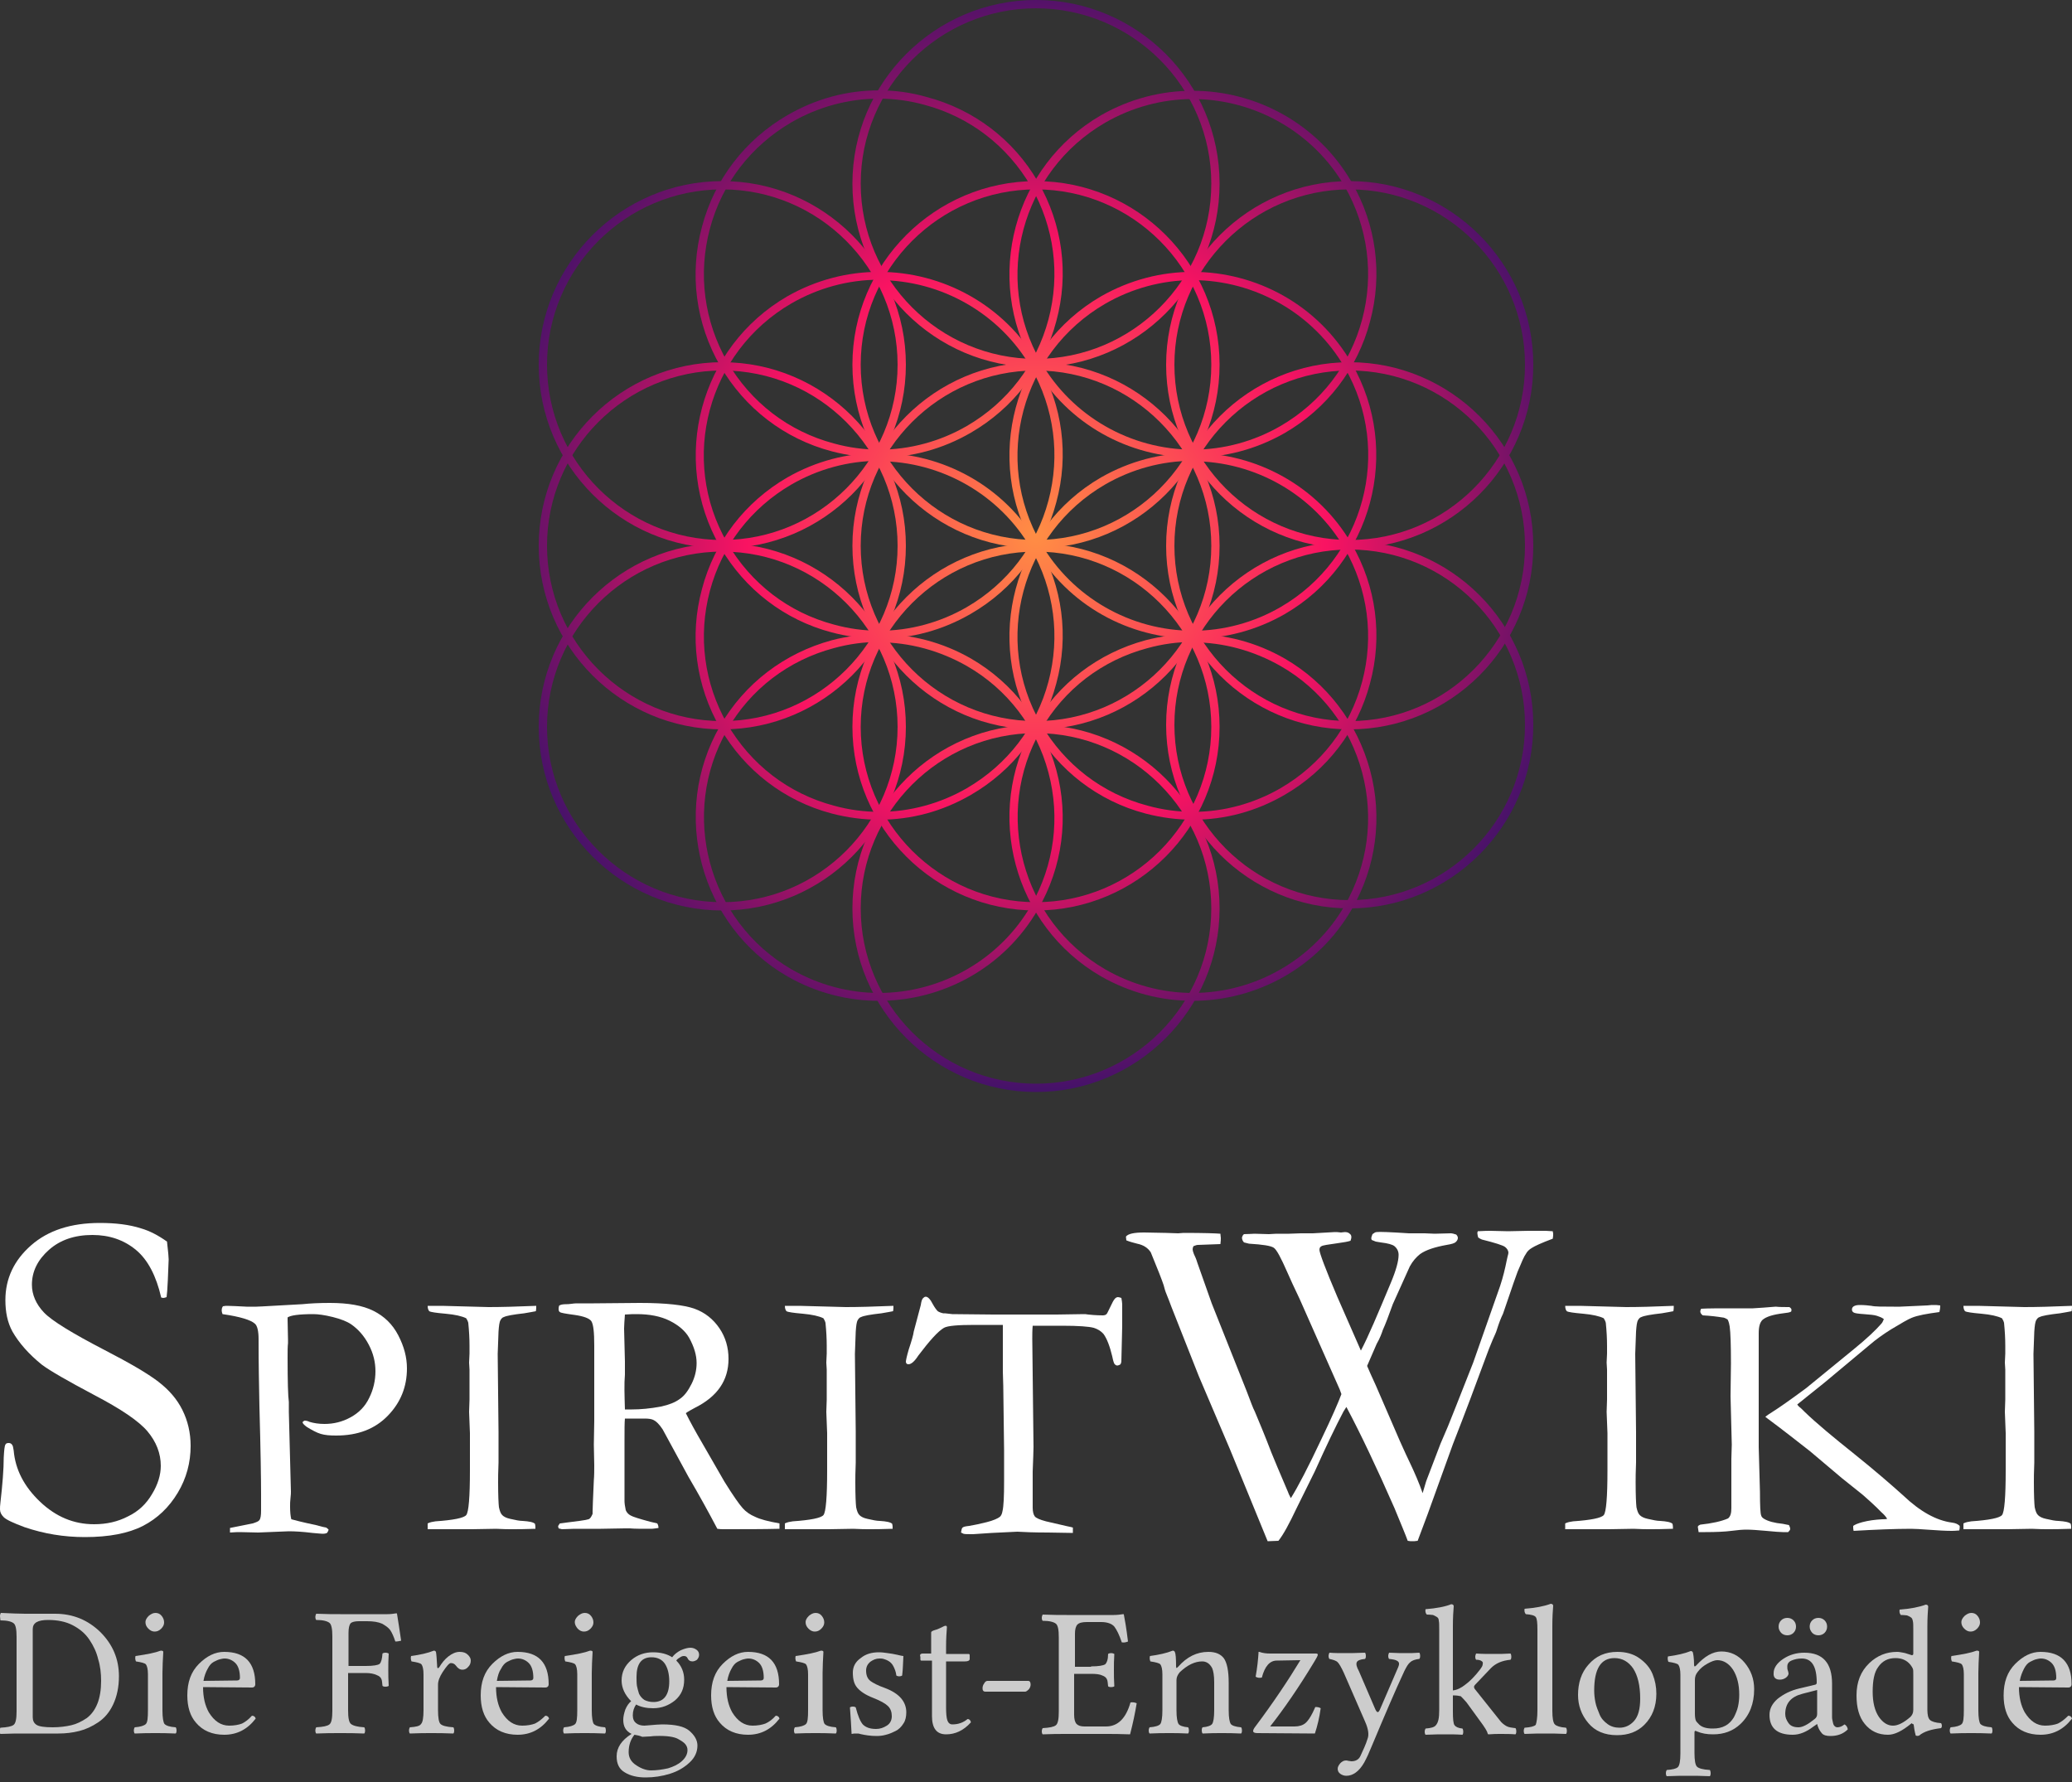 <?xml version="1.0" encoding="utf-8"?>
<svg version="1.1" id="logo" xmlns="http://www.w3.org/2000/svg" xmlns:xlink="http://www.w3.org/1999/xlink" x="0px" y="0px"
	 viewBox="0 0 500 430" xml:space="preserve">
	<rect x="0" y="0" width="500" height="430" fill="#333333" stroke="none"/>
	<defs>
		<radialGradient id="gradient" cx="50%" cy="30%" r="30%" gradientUnits="userSpaceOnUse">
			<stop offset="0%" stop-color="#ff8e44" stop-opacity="1"/>
			<stop offset="50%" stop-color="#f91362" stop-opacity="1"/>
			<stop offset="100%" stop-color="#35126a" stop-opacity="1"/>
		</radialGradient>
	</defs>
	<g id="icon" fill="url(#gradient)">
		<path d="M174.3,89.4c23.3,0,42.3,19,42.3,42.3c0,23.3-19,42.3-42.3,42.3c-23.3,0-42.3-19-42.3-42.3
			C132,108.4,151,89.4,174.3,89.4 M174.3,87.4c-24.4,0-44.3,19.9-44.3,44.3c0,24.4,19.9,44.3,44.3,44.3c24.4,0,44.3-19.9,44.3-44.3
			C218.6,107.3,198.7,87.4,174.3,87.4L174.3,87.4z"/>
		<path d="M174.3,133.1c23.3,0,42.3,19,42.3,42.3c0,23.3-19,42.3-42.3,42.3c-23.3,0-42.3-19-42.3-42.3
			C132,152.1,151,133.1,174.3,133.1 M174.3,131.1c-24.4,0-44.3,19.9-44.3,44.3s19.9,44.3,44.3,44.3c24.4,0,44.3-19.9,44.3-44.3
			S198.7,131.1,174.3,131.1L174.3,131.1z"/>
		<path d="M212.2,153v2c7.3,0,14.6,2,21.1,5.7c9.8,5.6,16.8,14.8,19.7,25.7c2.9,10.9,1.4,22.3-4.2,32.1
			c-7.5,13-21.6,21.1-36.7,21.1c-7.4,0-14.7-2-21.1-5.7c-20.2-11.7-27.1-37.6-15.5-57.8c5.6-9.8,14.8-16.8,25.7-19.7
			c3.6-1,7.3-1.5,11-1.5L212.2,153 M212.2,153c-3.8,0-7.7,0.5-11.5,1.5c-11.4,3.1-21,10.4-26.9,20.6c-12.2,21.1-4.9,48.3,16.2,60.5
			c7,4,14.6,5.9,22.1,5.9c15.3,0,30.2-7.9,38.4-22.1c5.9-10.2,7.5-22.2,4.4-33.6c-3.1-11.4-10.4-21-20.6-26.9
			C227.5,155,219.9,153,212.2,153L212.2,153z"/>
		<path d="M212.1,109.3v2c15.1,0,29.2,8.1,36.7,21.1c5.6,9.8,7.1,21.2,4.2,32.1c-2.9,10.9-9.9,20-19.7,25.7
			c-6.4,3.7-13.7,5.7-21.1,5.7c-3.7,0-7.4-0.5-11-1.5c-10.9-2.9-20-9.9-25.7-19.7c-5.6-9.8-7.1-21.2-4.2-32.1
			c2.9-10.9,9.9-20,19.7-25.7c6.4-3.7,13.7-5.7,21.1-5.7L212.1,109.3 M212.1,109.3c-7.5,0-15.1,1.9-22.1,5.9
			c-10.2,5.9-17.6,15.5-20.6,26.9c-3.1,11.4-1.5,23.4,4.4,33.6c5.9,10.2,15.5,17.6,26.9,20.6c3.8,1,7.7,1.5,11.5,1.5
			c7.7,0,15.2-2,22.1-6c10.2-5.9,17.6-15.5,20.6-26.9c3.1-11.4,1.5-23.4-4.4-33.6C242.3,117.2,227.4,109.3,212.1,109.3L212.1,109.3z
			"/>
		<path d="M250,89.4c23.3,0,42.3,19,42.3,42.3c0,23.3-19,42.3-42.3,42.3c-23.3,0-42.3-19-42.3-42.3
			C207.7,108.4,226.7,89.4,250,89.4 M250,87.4c-24.4,0-44.3,19.9-44.3,44.3c0,24.4,19.9,44.3,44.3,44.3c24.4,0,44.3-19.9,44.3-44.3
			C294.3,107.3,274.4,87.4,250,87.4L250,87.4z"/>
		<path d="M250,133.1c23.3,0,42.3,19,42.3,42.3c0,23.3-19,42.3-42.3,42.3c-23.3,0-42.3-19-42.3-42.3
			C207.7,152.1,226.7,133.1,250,133.1 M250,131.1c-24.4,0-44.3,19.9-44.3,44.3s19.9,44.3,44.3,44.3c24.4,0,44.3-19.9,44.3-44.3
			S274.4,131.1,250,131.1L250,131.1z"/>
		<path d="M250,176.9c23.3,0,42.3,19,42.3,42.3s-19,42.3-42.3,42.3c-23.3,0-42.3-19-42.3-42.3S226.7,176.9,250,176.9
				M250,174.9c-24.4,0-44.3,19.9-44.3,44.3s19.9,44.3,44.3,44.3c24.4,0,44.3-19.9,44.3-44.3S274.4,174.9,250,174.9L250,174.9z"/>
		<path d="M287.9,153v2c7.3,0,14.6,2,21.1,5.7c9.8,5.6,16.8,14.8,19.7,25.7c2.9,10.9,1.4,22.3-4.2,32.1
			c-7.5,13-21.6,21.1-36.7,21.1c-7.4,0-14.7-2-21.1-5.7c-20.2-11.7-27.1-37.6-15.5-57.8c5.6-9.8,14.8-16.8,25.7-19.7
			c3.6-1,7.3-1.5,11-1.5L287.9,153 M287.9,153c-3.8,0-7.7,0.5-11.5,1.5c-11.4,3.1-21,10.4-26.9,20.6c-12.2,21.1-4.9,48.3,16.2,60.5
			c7,4,14.6,5.9,22.1,5.9c15.3,0,30.2-7.9,38.4-22.1c5.9-10.2,7.5-22.2,4.4-33.6c-3.1-11.4-10.4-21-20.6-26.9
			C303.2,155,295.6,153,287.9,153L287.9,153z"/>
		<path d="M287.8,109.3v2c15.1,0,29.2,8.1,36.7,21.1c5.6,9.8,7.1,21.2,4.2,32.1c-2.9,10.9-9.9,20-19.7,25.7
			c-6.4,3.7-13.7,5.7-21.1,5.7c-3.7,0-7.4-0.5-11-1.5c-10.9-2.9-20-9.9-25.7-19.7c-11.7-20.2-4.7-46.1,15.5-57.8
			c6.4-3.7,13.7-5.7,21.1-5.7L287.8,109.3 M287.8,109.3c-7.5,0-15.1,1.9-22.1,5.9c-21.1,12.2-28.4,39.3-16.2,60.5
			c5.9,10.2,15.5,17.6,26.9,20.6c3.8,1,7.7,1.5,11.5,1.5c7.7,0,15.2-2,22.1-6c10.2-5.9,17.6-15.5,20.6-26.9
			c3.1-11.4,1.5-23.4-4.4-33.6C318,117.2,303.1,109.3,287.8,109.3L287.8,109.3z"/>
		<path d="M325.7,89.4c23.3,0,42.3,19,42.3,42.3c0,23.3-19,42.3-42.3,42.3c-23.3,0-42.3-19-42.3-42.3
			C283.4,108.4,302.4,89.4,325.7,89.4 M325.7,87.4c-24.4,0-44.3,19.9-44.3,44.3c0,24.4,19.9,44.3,44.3,44.3s44.3-19.9,44.3-44.3
			C370,107.3,350.1,87.4,325.7,87.4L325.7,87.4z"/>
		<path d="M174.3,45.7c23.3,0,42.3,19,42.3,42.3c0,23.3-19,42.3-42.3,42.3c-23.3,0-42.3-19-42.3-42.3
			C132,64.7,151,45.7,174.3,45.7 M174.3,43.7C149.9,43.7,130,63.6,130,88c0,24.4,19.9,44.3,44.3,44.3c24.4,0,44.3-19.9,44.3-44.3
			C218.6,63.6,198.7,43.7,174.3,43.7L174.3,43.7z"/>
		<path d="M212.1,65.6v2c15.1,0,29.2,8.1,36.7,21.1c5.6,9.8,7.1,21.2,4.2,32.1c-2.9,10.9-9.9,20-19.7,25.7
			c-6.4,3.7-13.7,5.7-21.1,5.7c-3.7,0-7.4-0.5-11-1.5c-10.9-2.9-20-9.9-25.7-19.7c-11.7-20.2-4.7-46.1,15.5-57.8
			c6.4-3.7,13.7-5.7,21.1-5.7L212.1,65.6 M212.1,65.6c-7.5,0-15.1,1.9-22.1,5.9c-21.1,12.2-28.4,39.3-16.2,60.5
			c5.9,10.2,15.5,17.6,26.9,20.6c3.8,1,7.7,1.5,11.5,1.5c7.7,0,15.2-2,22.1-6c10.2-5.9,17.6-15.5,20.6-26.9
			c3.1-11.4,1.5-23.4-4.4-33.6C242.3,73.5,227.4,65.6,212.1,65.6L212.1,65.6z"/>
		<path d="M250,45.7c23.3,0,42.3,19,42.3,42.3c0,23.3-19,42.3-42.3,42.3c-23.3,0-42.3-19-42.3-42.3
			C207.7,64.7,226.7,45.7,250,45.7 M250,43.7c-24.4,0-44.3,19.9-44.3,44.3c0,24.4,19.9,44.3,44.3,44.3c24.4,0,44.3-19.9,44.3-44.3
			C294.3,63.6,274.4,43.7,250,43.7L250,43.7z"/>
		<path d="M287.8,65.6v2c15.1,0,29.2,8.1,36.7,21.1c11.7,20.2,4.7,46.1-15.5,57.8c-6.4,3.7-13.7,5.7-21.1,5.7
			c-15.1,0-29.2-8.1-36.7-21.1c-11.7-20.2-4.7-46.1,15.5-57.8c6.4-3.7,13.7-5.7,21.1-5.7L287.8,65.6 M287.8,65.6
			c-7.5,0-15.1,1.9-22.1,5.9c-21.1,12.2-28.4,39.3-16.2,60.5c8.2,14.2,23.1,22.1,38.4,22.1c7.5,0,15.1-1.9,22.1-5.9
			c21.1-12.2,28.4-39.3,16.2-60.5C318,73.5,303.1,65.6,287.8,65.6L287.8,65.6z"/>
		<path d="M325.7,45.7c23.3,0,42.3,19,42.3,42.3c0,23.3-19,42.3-42.3,42.3c-23.3,0-42.3-19-42.3-42.3
			C283.4,64.7,302.4,45.7,325.7,45.7 M325.7,43.7c-24.4,0-44.3,19.9-44.3,44.3c0,24.4,19.9,44.3,44.3,44.3S370,112.4,370,88
			C370,63.6,350.1,43.7,325.7,43.7L325.7,43.7z"/>
		<path d="M212.1,23.8L212.1,23.8c3.7,0,7.4,0.5,11,1.5c10.9,2.9,20,9.9,25.7,19.7c5.6,9.8,7.1,21.2,4.2,32.1
			c-2.9,10.9-9.9,20-19.7,25.7c-6.4,3.7-13.7,5.7-21.1,5.7c-3.7,0-7.4-0.5-11-1.5c-10.9-2.9-20-9.9-25.7-19.7
			c-5.6-9.8-7.1-21.2-4.2-32.1c2.9-10.9,9.9-20,19.7-25.7C197.4,25.8,204.7,23.8,212.1,23.8 M212.1,21.8c-7.7,0-15.2,2-22.1,6
			c-10.2,5.9-17.6,15.5-20.6,26.9c-3.1,11.4-1.5,23.4,4.4,33.6c5.9,10.2,15.5,17.6,26.9,20.6c3.8,1,7.7,1.5,11.5,1.5
			c7.7,0,15.2-2,22.1-6c10.2-5.9,17.6-15.5,20.6-26.9c3.1-11.4,1.5-23.4-4.4-33.6S235,26.4,223.6,23.4
			C219.8,22.3,215.9,21.8,212.1,21.8L212.1,21.8z"/>
		<path d="M250,2c23.3,0,42.3,19,42.3,42.3c0,23.3-19,42.3-42.3,42.3c-23.3,0-42.3-19-42.3-42.3C207.7,21,226.7,2,250,2
				M250,0c-24.4,0-44.3,19.9-44.3,44.3c0,24.4,19.9,44.3,44.3,44.3c24.4,0,44.3-19.9,44.3-44.3C294.3,19.9,274.4,0,250,0L250,0z"/>
		<path d="M287.8,21.9v2c15.1,0,29.2,8.1,36.7,21.1c5.6,9.8,7.1,21.2,4.2,32.1c-2.9,10.9-9.9,20-19.7,25.7
			c-6.4,3.7-13.7,5.7-21.1,5.7c-15.1,0-29.2-8.1-36.7-21.1c-11.7-20.2-4.7-46.1,15.5-57.8c6.4-3.7,13.7-5.7,21.1-5.7L287.8,21.9
				M287.8,21.9c-7.5,0-15.1,1.9-22.1,5.9c-21.1,12.2-28.4,39.3-16.2,60.5c8.2,14.2,23.1,22.1,38.4,22.1c7.5,0,15.1-1.9,22.1-5.9
			c10.2-5.9,17.6-15.5,20.6-26.9c3.1-11.4,1.5-23.4-4.4-33.6C318,29.8,303.1,21.9,287.8,21.9L287.8,21.9z"/>
		<path d="M325.7,132.6c23.3,0,42.3,19,42.3,42.3c0,23.3-19,42.3-42.3,42.3c-23.3,0-42.3-19-42.3-42.3
			C283.4,151.5,302.4,132.6,325.7,132.6 M325.7,130.6c-24.4,0-44.3,19.9-44.3,44.3s19.9,44.3,44.3,44.3s44.3-19.9,44.3-44.3
			S350.1,130.6,325.7,130.6L325.7,130.6z"/>
	</g>
	<g id="text" fill="#fff">
		<path d="M473.8,367.6c0.6-0.3,1.2-0.4,1.9-0.5c4.3-0.3,6.8-0.8,7.4-1.5c0.6-0.7,0.9-4.4,0.9-10.8l0-4.4v-4.6l-0.2-5.1
			l0.1-3l0-3.3v-3.9l-0.1-1.7l0.1-2.2c0-0.5,0-1.1,0-1.8c0-1.8-0.1-3.6-0.3-5.6c-0.1-0.4-0.3-0.8-0.5-1.1c-1-0.5-2.7-0.9-5-1.1
			c-2.3-0.2-3.6-0.4-3.9-0.6c-0.2-0.2-0.4-0.6-0.4-1.3h3.5l11.2,0.3c2.9,0,6.7-0.1,11.5-0.3c0,0.4,0,0.9-0.1,1.3
			c-0.6,0.1-1.5,0.3-2.8,0.5c-2.7,0.3-4.3,0.6-4.9,0.9c-0.4,0.1-0.6,0.4-0.8,0.7c-0.3,0.5-0.4,1.4-0.5,2.8l-0.2,5.4l0.2,18.8v7.4
			c-0.1,2.3-0.1,3.9-0.1,4.8c0,3.1,0.1,5.2,0.2,6c0.2,0.9,0.4,1.5,0.8,1.9c0.4,0.4,1,0.7,1.9,0.9c1.3,0.3,2.3,0.5,3,0.5
			c1.6,0.1,2.6,0.3,3,0.7c0.1,0.4,0.1,0.7,0.1,0.9v0.3c-2.6,0.1-4.4,0.1-5.7,0.1c-0.7,0-2,0-3.8-0.1l-5.8,0.1l-9.9,0h-0.8
			L473.8,367.6z"/>
		<path d="M409.7,368.4c0.1-0.3,0.4-0.4,0.6-0.5c2.8-0.3,5.1-0.8,6.7-1.5c0.6-0.5,0.8-1.3,0.8-2.5l0-4.1v-7.8l0.1-3.4
			l-0.3-11.7l0.1-7.9c0-4.4-0.1-7.4-0.3-8.9c-0.1-0.6-0.2-1.1-0.5-1.7c-0.5-0.3-0.9-0.5-1.3-0.5c-1.2-0.2-2.8-0.4-4.7-0.5
			c-0.4-0.3-0.6-0.6-0.6-1c0-0.1,0.1-0.4,0.2-0.6c1.5-0.1,4.3-0.1,8.2-0.1c1.8,0,3.3,0,4.3,0c1.5-0.1,3.3-0.2,5.5-0.4
			c0.9,0.1,2,0.1,3.3,0.1c0.3,0.2,0.5,0.4,0.5,0.6c0,0.2,0,0.4-0.1,0.5c-0.3,0.2-1,0.3-1.9,0.4c-2.4,0.3-4.1,0.8-5,1.6
			c-0.6,0.6-0.9,1.6-0.9,3.2l0,0.8v15.8v10.9l0.3,10.8c0,3.4,0.1,5.3,0.3,5.7c0.1,0.4,0.4,0.6,0.7,0.8c1,0.6,2.5,1,4.5,1.2
			c0.5,0.1,1,0.2,1.5,0.3c0.2,0.4,0.3,0.7,0.3,0.9c0,0.3-0.2,0.5-0.5,0.8l-1.3,0c-0.6,0-1.9-0.1-4-0.3c-2.1-0.2-3.7-0.3-4.8-0.3
			c-0.9,0-2.1,0.1-3.6,0.3c-1.5,0.2-3.7,0.3-6.3,0.3c-0.4,0-0.9,0-1.6,0L409.7,368.4z M426,341.9c0.3-0.3,0.9-0.7,1.7-1.2
			c1.6-1,4.3-2.9,8.1-5.7l11.5-9.4c3.2-2.6,5.4-4.7,6.7-6.2c0.3-0.3,0.4-0.7,0.6-1.1c-0.5-0.4-1.1-0.6-1.7-0.8
			c-0.6-0.2-1.7-0.3-3.1-0.4c-1.4-0.1-2.2-0.2-2.5-0.4c-0.3-0.2-0.4-0.4-0.4-0.7c0-0.3,0.1-0.5,0.3-0.7c0.4-0.3,0.9-0.4,1.6-0.4
			c1.1,0,2,0.1,2.8,0.2c0.8,0.2,2.6,0.2,5.4,0.2c0.7,0,1.2,0,1.5,0l6.6-0.3c0.7-0.1,1.2-0.1,1.6-0.1c0.3,0,0.8,0,1.5,0.1
			c0,0.7-0.1,1.2-0.2,1.6c-3,0.4-5.3,0.8-6.7,1.4c-0.8,0.3-2.5,1.3-5,2.8c-1.9,1.2-3.6,2.4-5.1,3.7l-10.9,9.1l-6.6,5.3
			c0.1,0.2,0.3,0.4,0.5,0.6c0.2,0.1,0.6,0.5,1.3,1.2c2.9,2.8,6.9,6.1,11.9,10.1c5,4,8.9,7.4,11.8,10c4.2,4,8.1,6.1,11.8,6.6
			c0.9,0.1,1.5,0.4,1.9,0.8l0,0.5l-0.1,0.6c-1,0.1-1.6,0.1-1.9,0.1c-1.3,0-3.2-0.1-5.9-0.3c-1.5-0.1-2.8-0.2-3.8-0.2
			c-4,0-8.7,0.2-13.9,0.5c-0.1-0.4-0.1-0.7-0.1-0.9l0-0.3c0.4-0.3,1.1-0.6,2.2-0.9c1.5-0.4,3.1-0.6,4.8-0.7c0.4,0,0.8,0,1.2-0.1
			c-0.3-0.5-0.7-1-1.4-1.6c-0.1-0.1-0.5-0.5-1.1-1.1c-0.6-0.6-1.8-1.7-3.4-3.1l-5-4l-7.7-6.5C434.1,348.1,430.6,345.3,426,341.9z"/>
		<path d="M377.7,367.6c0.6-0.3,1.2-0.4,1.9-0.5c4.3-0.3,6.8-0.8,7.4-1.5c0.6-0.7,0.9-4.4,0.9-10.8l0-4.4v-4.6l-0.2-5.1
			l0.1-3l0-3.3v-3.9l-0.1-1.7l0.1-2.2c0-0.5,0-1.1,0-1.8c0-1.8-0.1-3.6-0.3-5.6c-0.1-0.4-0.3-0.8-0.5-1.1c-1-0.5-2.7-0.9-5-1.1
			c-2.3-0.2-3.6-0.4-3.9-0.6c-0.2-0.2-0.4-0.6-0.4-1.3h3.5l11.2,0.3c2.9,0,6.7-0.1,11.5-0.3c0,0.4,0,0.9-0.1,1.3
			c-0.6,0.1-1.5,0.3-2.8,0.5c-2.7,0.3-4.3,0.6-4.9,0.9c-0.4,0.1-0.6,0.4-0.8,0.7c-0.3,0.5-0.4,1.4-0.5,2.8l-0.2,5.4l0.2,18.8v7.4
			c-0.1,2.3-0.1,3.9-0.1,4.8c0,3.1,0.1,5.2,0.2,6c0.2,0.9,0.4,1.5,0.8,1.9c0.4,0.4,1,0.7,1.9,0.9c1.3,0.3,2.3,0.5,3,0.5
			c1.6,0.1,2.6,0.3,3,0.7c0.1,0.4,0.1,0.7,0.1,0.9v0.3c-2.6,0.1-4.4,0.1-5.7,0.1c-0.7,0-2,0-3.8-0.1l-5.8,0.1l-9.9,0h-0.8
			L377.7,367.6z"/>
		<path d="M271.8,299.3l-0.1-0.9c0.5-0.7,2-1,4.4-1l5.2,0.1l3,0.1l1.3-0.1c4.9,0,7.8,0.1,8.9,0.2c0,0.4,0.1,0.8,0.1,1
			c0,0.3,0,0.8-0.1,1.5l-5.4,0.2c-0.3,0-0.6,0.1-1.1,0.3c-0.2,0.4-0.2,0.7-0.2,0.8c0,0.2,0.1,0.6,0.3,1.1c0.3,0.6,0.6,1.3,0.8,2
			l3.5,9.9l8.4,21.1c1,2.6,1.6,4.3,2,5c1,2.4,2.4,5.7,4,9.9c0.6,1.5,1.9,4.6,4,9.5c0.1,0.3,0.3,0.8,0.7,1.5c1.7-2.7,4.2-7.5,7.4-14.3
			c2.5-5.2,4.1-8.9,4.8-10.8l-0.4-1.1l-9.7-21.9c-1.3-2.7-2.3-4.9-3-6.5c-1.5-3.4-2.5-5.3-3.2-5.8c-0.7-0.5-2.7-0.8-6-1l-1.2-0.3
			c-0.3-0.3-0.5-0.7-0.5-1.2c0.1-0.3,0.2-0.6,0.5-0.8c1.2,0,2-0.1,2.5-0.1l3.5,0.1l1.8-0.1h3.1l2.8-0.1h2.9l5.3-0.3
			c0.3,0,0.8,0,1.5,0.1l0.9-0.1c0.5,0,0.9,0.1,1.2,0.4c0.3,0.2,0.4,0.5,0.4,0.8c0,0.3-0.1,0.6-0.2,0.9c-0.6,0.2-1.7,0.4-3.2,0.6
			c-2.2,0.3-3.5,0.5-3.8,0.7c-0.4,0.2-0.5,0.5-0.5,0.9c0,0.7,1.4,4.5,4.3,11.3l5.7,13c1.8-3.4,4.1-8.9,7.2-16.3
			c1.3-3.1,1.9-5.3,1.9-6.8c0-0.8-0.3-1.5-1-2.1c-0.5-0.4-1.6-0.7-3.3-0.9l-1.2-0.2l-1-0.4l-0.1-0.4c0-0.2,0.1-0.5,0.3-1
			c0.4-0.3,0.7-0.5,1-0.5c0.6-0.1,3.2,0,7.8,0.3h3.8l2.4,0.1l3.9-0.1c0.3,0,0.7,0.1,1.3,0.3c0.3,0.3,0.4,0.6,0.4,0.8
			c0,0.4-0.2,0.7-0.5,1c-0.3,0.3-1,0.5-2.2,0.7c-2.8,0.5-5,1.2-6.4,2.2c-0.9,0.7-1.8,1.7-2.5,3l-4.1,9.1c-1,2.8-1.8,4.9-2.4,6.2
			c-0.3,0.9-0.7,2-1.5,3.4l-2.3,5.3c0.4,1,1.1,2.5,2.1,4.7l5.8,13.4c0.3,0.6,1,2.3,2.3,5c1.3,2.7,2.4,5.3,3.2,7.6l0.8-2.7l0.1-0.3
			l3.4-8.9c1.2-2.7,2.4-5.6,3.6-8.7l4.3-10.9l6.5-18.5c0.7-2.1,1.2-4.2,1.6-6.2l0.2-0.9c0.1-0.4,0.2-0.7,0.2-0.9c0-0.5-0.3-1-0.8-1.4
			c-0.5-0.4-2.4-1-5.6-1.8c-0.3-0.1-0.6-0.3-0.9-0.5c-0.1-0.4-0.2-0.8-0.2-1.1l0.1-0.4c1.6-0.1,2.6-0.1,3-0.1l4.3,0.1l4.9-0.1h4.2
			l1.7,0.1l0.1,0.6c0,0.3,0,0.7-0.1,1.2c-2.7,1-4.4,1.8-5,2.2c-0.7,0.4-1.2,0.9-1.5,1.5c-0.4,0.5-1,1.9-2,4.3
			c-0.1,0.2-1.3,3.6-3.5,10.1c-0.5,1-1,2.3-1.5,3.9c-0.1,0.4-0.5,1.3-1,2.4l-0.9,2.2l-0.6,1.6c-2.5,6.8-5.2,14-8.1,21.4l-6.1,16.9
			l-2.4,6.4c-0.6,0.1-1,0.1-1.3,0.1c-0.3,0-0.6,0-1.1-0.1c-0.5-1.4-1.6-4-3.2-7.9c-4.3-9.8-8.2-18-11.6-24.4l-0.7,1.1
			c-1.9,3.6-4.2,8.4-6.9,14.4l-4.4,8.9c-1.8,3.8-3.2,6.4-4.4,7.9l-2.6,0.1l-9.1-22.2l-7.5-17.6l-6.6-16.7c-0.4-1.1-0.8-2.1-1.2-3.1
			c-0.3-0.7-0.5-1.4-0.7-2.2c-0.4-1.2-1.4-3.8-3.1-7.9c-0.7-1.1-1.8-1.8-3.3-2.1C273.6,299.9,272.5,299.6,271.8,299.3z"/>
		<path d="M220.5,321.3l1.7-6.4c0.1-0.8,0.3-1.4,0.5-1.6c0.2-0.2,0.4-0.4,0.7-0.4c0.5,0,1.1,0.6,1.7,1.8
			c0.5,0.9,0.9,1.4,1.2,1.7c0.3,0.2,0.8,0.4,1.3,0.5l0.4,0l1.8,0.2l9.9,0.1l11.8,0h3.5l6.5-0.1c0.3,0,0.6,0,1.1,0.1
			c1.9,0.2,3.1,0.2,3.5,0.2c0.4,0,0.8-0.1,1-0.4c0.1-0.1,0.5-1,1.4-2.8c0.4-0.8,0.8-1.2,1.3-1.2c0.2,0,0.5,0.1,0.8,0.2
			c0.1,0.6,0.2,1.1,0.2,1.5l0,1.7l0,3.6c0,0.9-0.1,3.7-0.2,8.4c0,0.3-0.1,0.6-0.2,0.8c-0.3,0.2-0.6,0.3-0.8,0.3
			c-0.2,0-0.4-0.1-0.6-0.3c-0.2-0.2-0.4-0.9-0.6-1.9c-0.6-2.5-1.3-4.3-2.1-5.4c-0.6-0.7-1.4-1.2-2.4-1.5c-1.1-0.3-3.6-0.5-7.6-0.5
			c-3.2,0-5.6,0-7.1,0c-0.1,1.1-0.1,2.2-0.1,3.1l0.3,26.2c0,1-0.1,3-0.2,5.9l0,5.6l0,3.1c0,1,0.2,1.7,0.5,2.1
			c0.3,0.4,1.2,0.8,2.7,1.2c2.6,0.6,4.3,1,5.2,1.2c0.5,0.1,1,0.2,1.3,0.3v1.3l-6-0.1c-3.3,0-5.8-0.1-7.4-0.2l-6.2,0.3l-4.5,0.3
			c-1.3,0-2,0-2.3-0.1l-0.6-0.3c0.1-0.6,0.2-1.1,0.4-1.2c0.2-0.2,0.7-0.3,1.6-0.4c1.2-0.2,2.6-0.5,4.2-0.9c1.6-0.4,2.7-0.9,3.2-1.3
			c0.3-0.3,0.5-0.7,0.6-1.3c0.3-1.2,0.4-3.7,0.4-7.3V350l-0.2-15.6L242,331l0-11.3c-1.8,0-4,0-6.8,0c-4,0-6.5,0.2-7.4,0.7
			c-1.4,0.8-3.4,3-6.2,6.7c-0.9,1.4-1.7,2.1-2.4,2.1l-0.4-0.1c-0.1-0.2-0.2-0.3-0.2-0.5c0-0.3,0.2-1.3,0.7-3
			C220,323.5,220.4,322.1,220.5,321.3z"/>
		<path d="M189.4,367.6c0.6-0.3,1.2-0.4,1.9-0.5c4.3-0.3,6.8-0.8,7.4-1.5c0.6-0.7,0.9-4.4,0.9-10.8l0-4.4v-4.6l-0.2-5.1
			l0.1-3l0-3.3v-3.9l-0.1-1.7l0.1-2.2c0-0.5,0-1.1,0-1.8c0-1.8-0.1-3.6-0.3-5.6c-0.1-0.4-0.3-0.8-0.5-1.1c-1-0.5-2.7-0.9-5-1.1
			c-2.3-0.2-3.6-0.4-3.9-0.6c-0.2-0.2-0.4-0.6-0.4-1.3h3.5l11.2,0.3c2.9,0,6.7-0.1,11.5-0.3c0,0.4,0,0.9-0.1,1.3
			c-0.6,0.1-1.5,0.3-2.8,0.5c-2.7,0.3-4.3,0.6-4.9,0.9c-0.4,0.1-0.6,0.4-0.8,0.7c-0.3,0.5-0.4,1.4-0.5,2.8l-0.2,5.4l0.2,18.8v7.4
			c-0.1,2.3-0.1,3.9-0.1,4.8c0,3.1,0.1,5.2,0.2,6c0.2,0.9,0.4,1.5,0.8,1.9c0.4,0.4,1,0.7,1.9,0.9c1.3,0.3,2.3,0.5,3,0.5
			c1.6,0.1,2.6,0.3,3,0.7c0.1,0.4,0.1,0.7,0.1,0.9v0.3c-2.6,0.1-4.4,0.1-5.7,0.1c-0.7,0-2,0-3.8-0.1l-5.8,0.1l-9.9,0h-0.8
			L189.4,367.6z"/>
		<path d="M135.1,367.6c4.1-0.5,6.4-0.8,6.9-1c0.4-0.1,0.7-0.6,1-1.3v-0.5c0-0.7,0.1-3.2,0.3-7.6
			c0.1-1.2,0.1-2.4,0.1-3.6l-0.1-5l0.1-5.7l0-10.6l0-7.6c0-3.2-0.2-5.1-0.7-5.9c-0.5-0.7-1.9-1.2-4-1.5c-2.2-0.3-3.4-0.5-3.6-0.7
			c-0.2-0.1-0.3-0.4-0.3-0.7c0-0.2,0-0.4,0.1-0.8c0.3-0.3,0.9-0.4,1.9-0.4c0.1,0,0.5,0,1.2-0.1c0.6-0.1,1.2-0.1,1.8-0.1h3.5l11.1-0.1
			c6.3,0,10.7,0.5,13.2,1.4c2.5,0.9,4.5,2.5,6,4.7c1.5,2.2,2.2,4.7,2.2,7.4c0,5.2-2.7,9.1-8.1,11.8c-0.9,0.5-1.7,0.9-2.2,1.3
			c1,2,2.3,4.4,4,7.3l5.3,9.2c2.1,3.4,3.6,5.5,4.4,6.4c0.8,0.9,1.8,1.6,3,2.1c1.2,0.6,3.1,1.1,5.9,1.6c0,0.3,0,0.5,0,0.7
			c0,0.2,0,0.4,0,0.6c-3.8,0.1-8.4,0.1-13.5,0.1c-0.4,0-0.9,0-1.5-0.1c-2-3.8-4.3-8-7-12.6l-6.2-11.4c-0.8-1.2-1.5-1.9-2.1-2.2
			c-0.5-0.3-1.3-0.4-2.2-0.4l-3.6,0l-1.2,0c-0.1,0.9-0.1,2.7-0.1,5.5v14.4c0,0.5,0.1,1.3,0.3,2.2c0.2,0.5,0.6,1,1.2,1.3
			c0.5,0.3,2.1,0.8,4.7,1.5l1.7,0.4c0.2,0.3,0.3,0.7,0.3,1.1c-0.8,0.1-1.3,0.2-1.6,0.2c-2.5,0-4.3,0-5.3-0.1c-0.5,0-1,0-1.3,0
			l-5.7,0.1l-5.6,0c-0.3,0-1.5,0-3.8,0.1l-0.8-0.2l-0.1-0.4C134.6,368.3,134.8,368,135.1,367.6z M150.8,340.1c0.8,0,1.3,0,1.7,0
			c2,0,4.4-0.2,7-0.7c1.9-0.4,3.4-1,4.5-1.8c1.2-0.8,2.1-2.1,2.9-3.7c0.8-1.6,1.2-3.3,1.2-5c0-1.9-0.6-3.9-1.8-6.1
			c-0.9-1.6-2.5-3-4.7-4.1c-2.2-1.1-4.9-1.6-7.9-1.6c-0.8,0-1.7,0-2.9,0.1c-0.1,1.5-0.2,2.6-0.2,3.4l0.2,7.9l0,3.2
			C150.6,333.9,150.7,336.7,150.8,340.1z"/>
		<path d="M103.2,367.6c0.6-0.3,1.2-0.4,1.9-0.5c4.3-0.3,6.8-0.8,7.4-1.5c0.6-0.7,0.9-4.4,0.9-10.8l0-4.4v-4.6l-0.2-5.1
			l0.1-3l0-3.3v-3.9l-0.1-1.7l0.1-2.2c0-0.5,0-1.1,0-1.8c0-1.8-0.1-3.6-0.3-5.6c-0.1-0.4-0.3-0.8-0.5-1.1c-1-0.5-2.7-0.9-5-1.1
			c-2.3-0.2-3.6-0.4-3.9-0.6c-0.2-0.2-0.4-0.6-0.4-1.3h3.5l11.2,0.3c2.9,0,6.7-0.1,11.5-0.3c0,0.4,0,0.9-0.1,1.3
			c-0.6,0.1-1.5,0.3-2.8,0.5c-2.7,0.3-4.3,0.6-4.9,0.9c-0.4,0.1-0.6,0.4-0.8,0.7c-0.3,0.5-0.4,1.4-0.5,2.8l-0.2,5.4l0.2,18.8v7.4
			c-0.1,2.3-0.1,3.9-0.1,4.8c0,3.1,0.1,5.2,0.2,6c0.2,0.9,0.4,1.5,0.8,1.9c0.4,0.4,1,0.7,1.9,0.9c1.3,0.3,2.3,0.5,3,0.5
			c1.6,0.1,2.6,0.3,3,0.7c0.1,0.4,0.1,0.7,0.1,0.9v0.3c-2.6,0.1-4.4,0.1-5.7,0.1c-0.7,0-2,0-3.8-0.1l-5.8,0.1l-9.9,0h-0.8
			L103.2,367.6z"/>
		<path d="M53.8,315.2c0.5-0.1,0.8-0.1,1-0.1c1,0,2.5,0.1,4.7,0.2c1.2,0,1.9,0,2.4,0c0.6,0,1.9-0.1,3.9-0.2l7.2-0.4
			c1.9-0.2,4.1-0.3,6.6-0.3c4.4,0,7.9,0.6,10.5,1.9s4.6,3.2,6,5.9c1.4,2.7,2.1,5.3,2.1,8c0,4.4-1.5,8.2-4.6,11.4
			c-3.1,3.2-7.2,4.8-12.5,4.8c-1.5,0-2.7-0.1-3.7-0.4c-1-0.3-2.1-0.9-3.4-1.7c-0.5-0.4-0.9-0.7-1-1.1c0.1-0.2,0.3-0.3,0.5-0.4
			c0.4,0,0.8,0.1,1.2,0.3c1,0.3,2.2,0.5,3.6,0.5c2.2,0,4.3-0.5,6.3-1.6c2-1.1,3.5-2.6,4.5-4.7c1-2,1.5-4.2,1.5-6.4
			c0-2.2-0.5-4.3-1.6-6.4c-1.1-2.1-2.5-3.7-4.2-4.9c-1-0.7-2.5-1.3-4.5-1.8c-2-0.5-3.6-0.7-4.7-0.7c-3.5,0-5.5,0.3-6.2,0.8l0,0.6
			l0.1,4.8l0,0.8c-0.1,0.8-0.1,1.9-0.1,3.5c0,5.7,0.1,9.3,0.3,10.7v2.4l0.5,19.2c0,0.3,0,0.8-0.1,1.6c-0.1,0.8-0.1,1.4-0.1,2
			c0,1.3,0.1,2.4,0.3,3.1c0.7,0.2,2.6,0.7,5.9,1.4c1.5,0.4,2.3,0.6,2.5,0.6c0.2,0.1,0.4,0.3,0.6,0.5c-0.1,0.4-0.3,0.7-0.4,0.8
			c-0.2,0.1-0.5,0.2-1.1,0.2c-0.3,0-1.1-0.1-2.4-0.2c-2.4-0.3-4.3-0.4-5.7-0.4l-7.4,0.3l-4.4-0.1c-0.3,0-1.1,0-2.4,0.1l0-1.1l5.5-1.1
			c0.9-0.3,1.4-0.5,1.6-0.8c0.3-0.4,0.4-1.2,0.4-2.3c0-0.3,0-0.8,0-1.6c0-0.6,0-1.4,0-2.4c0-3.3-0.1-10.4-0.4-21.2
			c-0.1-5.1-0.2-10.2-0.2-15.4v-0.7c0-2-0.3-3.3-0.9-3.8c-1-0.9-3.6-1.7-7.8-2.3c-0.1-0.3-0.2-0.6-0.2-0.8
			C53.5,315.7,53.6,315.5,53.8,315.2z"/>
		<path d="M40.3,299.6c0.3,2.5,0.4,3.9,0.4,4.3l-0.2,5c-0.1,2.1-0.2,3.5-0.3,4.1c-0.3,0.1-0.6,0.2-0.8,0.2l-0.5-0.1
			c-1.2-5.2-3.2-9.1-6.1-11.5c-2.9-2.4-6.4-3.6-10.5-3.6c-4.3,0-7.8,1.2-10.5,3.6c-2.7,2.4-4.1,5.2-4.1,8.4c0,2.4,1,4.7,2.9,6.7
			c1.9,2,6.8,5,14.7,9.1c6,3.1,10.3,5.6,12.9,7.6c2.6,2,4.5,4.2,5.8,6.8c1.3,2.6,2,5.5,2,8.7c0,4-1,7.8-3.1,11.3
			c-2.1,3.5-4.9,6.2-8.4,8c-3.5,1.8-8.2,2.7-14,2.7c-5.1,0-9.9-0.8-14.6-2.4c-2.7-1-4.4-1.8-5-2.4c-0.6-0.6-0.9-1.2-0.9-1.9
			c0-0.4,0-0.9,0.1-1.6c0.5-4.4,0.8-8.1,0.8-10.9c0.1-1.8,0.2-2.8,0.4-3.1c0.1-0.3,0.4-0.4,0.8-0.4c0.3,0,0.6,0.1,0.8,0.4
			c0.2,0.2,0.3,0.7,0.4,1.4c0.4,4.6,2.5,8.7,6.4,12.4c3.8,3.6,8.1,5.4,13,5.4c3,0,5.7-0.6,8.2-1.9c2.5-1.2,4.4-3,5.8-5.4
			c1.4-2.3,2.1-4.6,2.1-6.8c0-3-1.1-5.8-3.2-8.3c-2.1-2.5-6.4-5.4-12.9-8.8c-6.4-3.4-10.6-5.8-12.6-7.3c-3.1-2.5-5.5-5.2-7.1-8
			c-1.2-2.2-1.7-4.7-1.7-7.6c0-5.2,2.1-9.6,6.2-13.2c4.1-3.6,9.6-5.4,16.6-5.4c3.8,0,7.1,0.4,9.9,1.3C36.1,297,38.2,298.1,40.3,299.6
			z"/>
	</g>
	<g id="slogan" fill="#ccc">
		<path d="M499.1,414c0.5,0,0.8,0.3,0.9,0.7c-2,2.6-4.5,3.9-7.6,3.9c-2.9,0-5.2-1-6.8-2.9c-1.4-1.6-2.1-3.8-2.1-6.6
			c0-3.2,0.9-5.7,2.8-7.6s3.9-2.9,6.1-2.9c5,0,7.5,2.6,7.5,7.8c0,0.5-0.3,0.8-0.8,0.8l-11.9-0.1c0,2.5,0.5,4.5,1.4,6.1
			c1.3,2.1,2.9,3.2,4.9,3.2c1.2,0,2.3-0.2,3.1-0.5C497.4,415.5,498.2,414.9,499.1,414z M487.4,405.6l8.1-0.1c0.5,0,0.7-0.2,0.7-0.6
			c0-1.7-0.4-2.9-1.1-3.6c-0.7-0.7-1.6-1.1-2.6-1.1c-0.4,0-0.8,0.1-1.2,0.2s-0.8,0.3-1.4,0.6c-0.6,0.3-1.1,0.9-1.5,1.7
			S487.6,404.4,487.4,405.6z"/>
		<path d="M477.4,412.7c0,1.8,0.2,2.9,0.5,3.3c0.4,0.4,1.2,0.7,2.7,0.8c0.1,0.1,0.2,0.4,0.2,0.8c0,0.4-0.1,0.6-0.2,0.7
			c-2-0.1-3.6-0.1-4.9-0.1c-1.4,0-3,0-5,0.1c-0.1-0.1-0.2-0.4-0.2-0.7c0-0.4,0.1-0.6,0.2-0.8c1.4-0.1,2.3-0.4,2.7-0.8
			s0.5-1.5,0.5-3.3V404c0-1.2-0.2-2-0.5-2.4c-0.3-0.3-1.1-0.5-2.4-0.7c-0.2-0.5-0.2-0.9-0.1-1.3c2.8-0.4,4.8-0.8,6.1-1.3
			c0.4,0,0.6,0.1,0.6,0.3c-0.1,1.9-0.2,3.6-0.2,5.1V412.7z M473.3,391.4c0-0.5,0.3-1,0.8-1.5c0.5-0.4,1-0.7,1.6-0.7
			c0.6,0,1.1,0.2,1.5,0.7c0.4,0.5,0.6,1,0.6,1.6c0,0.5-0.2,1-0.7,1.5c-0.5,0.5-1,0.7-1.6,0.7c-0.5,0-1-0.2-1.5-0.7
			C473.5,392.5,473.3,392,473.3,391.4z"/>
		<path d="M461.2,415.9c-2.2,1.8-4,2.7-5.6,2.7c-2.4,0-4.2-0.9-5.6-2.6c-1.4-1.7-2-4-2-6.9c0-3.2,1-5.8,3.1-7.8
			c1.9-1.8,4.1-2.7,6.7-2.7c0.5,0,0.9,0.1,1.5,0.2s1,0.3,1.4,0.4c0.4,0.1,0.6,0.2,0.6,0.2c0.3,0,0.4-0.1,0.4-0.4v-5.7
			c0-1,0-1.7-0.1-2.1c-0.1-0.5-0.2-0.8-0.6-1c-0.3-0.2-0.6-0.3-0.8-0.4c-0.2,0-0.7-0.1-1.5-0.1c-0.3-0.3-0.4-0.8-0.3-1.3
			c2.6-0.2,4.7-0.6,6.3-1.2c0.4,0,0.6,0.2,0.6,0.5c-0.1,1.2-0.2,2.8-0.2,4.7v20.2c0,1.2,0.2,2,0.6,2.4c0.4,0.4,1.3,0.7,2.7,0.8
			c0.1,0.1,0.2,0.4,0.2,0.6c0,0.3-0.1,0.5-0.2,0.6c-2.4,0.3-4.1,0.8-5.3,1.8c-0.3,0.1-0.5,0.1-0.8,0c-0.3-1-0.4-1.9-0.5-2.6
			c0-0.1-0.1-0.2-0.3-0.2C461.4,415.8,461.3,415.8,461.2,415.9z M461.7,412.6v-8.5c0-0.7,0-1.2-0.1-1.4c-0.1-0.3-0.3-0.6-0.6-1
			c-0.9-1.1-2.1-1.6-3.6-1.6c-1.8,0-3.2,0.7-4.2,2.2c-0.9,1.2-1.3,3.2-1.3,5.9c0,2.6,0.5,4.6,1.5,6.1c1,1.4,2.1,2.1,3.4,2.1
			c1.2,0,2.6-0.7,4.2-2.1C461.4,413.9,461.7,413.4,461.7,412.6z"/>
		<path d="M438.5,416L438.5,416l-1,0.7c-1.6,1.2-3.2,1.9-4.9,1.9c-3.7,0-5.6-1.6-5.6-4.8c0-1.5,0.7-2.8,2-3.9
			c1.4-1.1,3.1-2,5.3-2.5l3.8-0.9c0.2-0.1,0.3-0.2,0.3-0.5c0-3.9-1.2-5.8-3.6-5.8c-1,0-1.8,0.2-2.5,0.5c-0.7,0.3-1,0.8-1,1.4
			c0,0.4,0,0.7,0.1,0.9c0.1,0.2,0.1,0.4,0.2,0.8c0,0.3-0.2,0.7-0.6,1s-0.9,0.5-1.5,0.5c-1,0-1.6-0.5-1.5-1.6c0-1.2,0.8-2.4,2.3-3.4
			c1.5-1,3.2-1.5,5.1-1.5c4.5,0,6.7,2.5,6.7,7.5v6.6c0,0.6,0,1.1,0,1.5c0,0.4,0.1,0.7,0.2,1.2s0.2,0.7,0.4,0.9
			c0.2,0.2,0.4,0.3,0.7,0.3c0.5,0,1.1-0.2,1.7-0.7c0.4,0.2,0.7,0.6,0.8,1.2c-1.1,1.1-2.5,1.6-4.2,1.6c-1,0-1.7-0.2-2.1-0.7
			C439,417.5,438.7,416.8,438.5,416z M429.2,392.5c0-0.6,0.2-1.1,0.6-1.5c0.4-0.4,0.9-0.6,1.5-0.6s1.1,0.2,1.5,0.6
			c0.4,0.4,0.6,0.9,0.6,1.5c0,0.6-0.2,1.1-0.6,1.5c-0.4,0.4-0.9,0.6-1.5,0.6c-0.6,0-1.1-0.2-1.5-0.6
			C429.4,393.5,429.2,393.1,429.2,392.5z M438.5,407.8l-3.5,0.9c-2.8,0.7-4.2,2.3-4.2,4.9c0,0.8,0.3,1.5,0.8,2.2c0.5,0.7,1.3,1,2.4,1
			c1,0,2.3-0.7,3.9-2c0.4-0.3,0.6-0.7,0.6-1.2V407.8z M436.7,392.5c0-0.6,0.2-1.1,0.6-1.5c0.4-0.4,0.9-0.6,1.5-0.6s1.1,0.2,1.5,0.6
			c0.4,0.4,0.6,0.9,0.6,1.5c0,0.6-0.2,1.1-0.6,1.5s-0.9,0.6-1.5,0.6s-1.1-0.2-1.5-0.6C436.9,393.5,436.7,393.1,436.7,392.5z"/>
		<path d="M408.8,401.7c0,0.5,0.2,0.5,0.5,0.2c2-2.2,4-3.4,6.1-3.4c2.2,0,4.1,0.9,5.6,2.7c1.5,1.8,2.3,3.9,2.3,6.4
			c0,3.5-1.1,6.3-3.3,8.4c-1.8,1.7-4,2.5-6.6,2.5c-1.5,0-2.7-0.2-3.9-0.7c-0.2-0.1-0.4-0.2-0.5-0.1s-0.1,0.2-0.1,0.5v4.8
			c0,1.8,0.2,2.9,0.6,3.3c0.4,0.4,1.4,0.7,3.1,0.8c0.1,0.1,0.2,0.4,0.2,0.8c0,0.4-0.1,0.6-0.2,0.7c-2-0.1-3.8-0.1-5.4-0.1
			c-1.2,0-2.9,0-5,0.1c-0.1-0.1-0.2-0.4-0.2-0.7c0-0.4,0.1-0.6,0.2-0.8c1.4-0.1,2.3-0.3,2.7-0.7c0.4-0.4,0.6-1.5,0.6-3.3v-19
			c0-1.2-0.2-2-0.5-2.4c-0.3-0.3-1.1-0.5-2.4-0.7c-0.2-0.5-0.2-0.9-0.1-1.3c2.2-0.3,4-0.7,5.5-1.3c0.2,0,0.4,0.1,0.5,0.3
			C408.6,399.1,408.8,400.1,408.8,401.7z M409.7,403.4c-0.5,0.6-0.7,1.2-0.7,2v8.1c0,0.8,0.1,1.3,0.2,1.6c0.1,0.3,0.4,0.6,0.9,1.1
			c0.7,0.6,1.7,0.9,3.2,0.9c1.2,0,2.2-0.2,3.1-0.7c0.9-0.5,1.5-1.2,2-2c0.4-0.8,0.8-1.7,1-2.6c0.2-0.9,0.3-1.8,0.3-2.9
			c0-2.4-0.5-4.4-1.5-6c-1-1.5-2.3-2.3-3.8-2.3c-0.6,0-1.4,0.3-2.3,0.8C411,402,410.3,402.6,409.7,403.4z"/>
		<path d="M380.8,409c0-2.9,0.8-5.4,2.5-7.3c1.8-2.1,4.1-3.1,7-3.1c2.1,0,3.9,0.5,5.4,1.6c1.5,1.1,2.5,2.3,3.1,3.8
			c0.6,1.5,0.9,3,0.9,4.7c0,3.1-1,5.6-2.9,7.5c-1.7,1.7-3.9,2.5-6.6,2.5c-3,0-5.3-1-6.9-2.9C381.6,413.8,380.8,411.5,380.8,409z
			M389.6,400.1c-3.3,0-4.9,2.6-4.9,7.8c0,1,0.1,1.9,0.3,2.9c0.2,1,0.6,1.9,1,2.9c0.4,1,1.1,1.7,1.9,2.3c0.8,0.6,1.8,0.9,2.9,0.9
			c1.3,0,2.5-0.5,3.5-1.6c1-1.1,1.5-2.9,1.5-5.4c0-3.2-0.6-5.6-1.7-7.3C393,401,391.5,400.1,389.6,400.1z"/>
		<path d="M371,412.7v-19.5c0-1.6-0.1-2.6-0.4-3c-0.3-0.4-1.1-0.6-2.4-0.7c-0.3-0.3-0.4-0.8-0.3-1.3
			c2.6-0.2,4.7-0.6,6.3-1.2c0.4,0,0.6,0.2,0.6,0.5c-0.1,1.2-0.2,2.8-0.2,4.7v20.6c0,1.8,0.2,2.9,0.6,3.3c0.4,0.4,1.3,0.7,2.7,0.8
			c0.1,0.1,0.2,0.4,0.2,0.8c0,0.4-0.1,0.6-0.2,0.7c-2-0.1-3.6-0.1-5-0.1c-1.2,0-2.9,0-5,0.1c-0.1-0.1-0.2-0.4-0.2-0.7
			c0-0.4,0.1-0.6,0.2-0.8c1.4-0.1,2.3-0.3,2.7-0.7C370.8,415.6,371,414.5,371,412.7z"/>
		<path d="M347.3,412.7v-19.5c0-1,0-1.7-0.1-2.1c0-0.5-0.2-0.8-0.6-1c-0.3-0.2-0.6-0.3-0.8-0.4c-0.2,0-0.7-0.1-1.5-0.1
			c-0.3-0.3-0.4-0.8-0.3-1.3c2.6-0.2,4.7-0.6,6.2-1.2c0.4,0,0.6,0.2,0.6,0.5c-0.1,1.2-0.2,2.8-0.2,4.7v15.6c1-0.1,2-0.6,3-1.4
			c1.1-0.8,2.3-2,3.6-3.7c0.1-0.2,0.3-0.4,0.4-0.6c0.1-0.2,0.2-0.4,0.2-0.7c0.1-0.3,0-0.5-0.3-0.7c-0.3-0.2-0.7-0.3-1.3-0.3
			c-0.1-0.1-0.2-0.4-0.2-0.7s0.1-0.6,0.2-0.8c1.4,0.1,2.8,0.1,4.4,0.1c1.2,0,2.5,0,3.9-0.1c0.1,0.1,0.2,0.4,0.2,0.8s-0.1,0.6-0.2,0.7
			c-2.1,0.2-3.6,0.9-4.7,2l-3.9,4.1c-0.1,0.1-0.2,0.3-0.2,0.5c0,0.1,0.1,0.4,0.3,0.6l5.9,7.4c0.5,0.7,1.1,1.1,1.6,1.4
			s1.3,0.4,2.2,0.5c0.1,0.1,0.2,0.4,0.2,0.8c0,0.4-0.1,0.6-0.2,0.7c-1.2-0.1-2.4-0.1-3.7-0.1c-0.7,0-1.6,0-2.8,0.1
			c-0.1,0-0.2-0.1-0.2-0.2c-0.1-0.5-0.7-1.5-1.9-3.1l-3.2-4.4c-0.5-0.6-1-1.1-1.4-1.5c-0.4-0.1-1-0.2-1.9-0.2v3.9
			c0,1.8,0.1,2.9,0.4,3.3c0.3,0.4,0.9,0.7,1.9,0.8c0.1,0.1,0.2,0.4,0.2,0.8c0,0.4-0.1,0.6-0.2,0.7c-1.4-0.1-2.7-0.1-4.1-0.1
			c-1.2,0-2.8,0-4.8,0.1c-0.1-0.1-0.2-0.4-0.2-0.7c0-0.4,0.1-0.6,0.2-0.8c1.3-0.1,2.1-0.3,2.5-0.8
			C347.1,415.6,347.3,414.5,347.3,412.7z"/>
		<path d="M329.2,425.3c-1.2,2.1-2.7,3.2-4.3,3.2c-0.6,0-1.1-0.2-1.5-0.5c-0.4-0.3-0.6-0.7-0.6-1.2
			c0-0.4,0.2-0.8,0.6-1.3c0.4-0.4,0.8-0.7,1.4-0.7c0.1,0,0.3,0,0.6,0.1c0.3,0,0.5,0.1,0.7,0.1c1,0,1.8-0.4,2.2-1.3
			c0.7-1.5,1.3-2.8,1.7-4.1c0.4-1,0.2-2.4-0.6-4.2l-5.1-11.7c-0.6-1.3-1.1-2.2-1.5-2.6c-0.4-0.4-1.1-0.6-2-0.8
			c-0.1-0.1-0.2-0.4-0.2-0.7s0.1-0.6,0.2-0.8c1.2,0.1,2.4,0.1,3.6,0.1c1.2,0,2.8,0,5-0.1c0.1,0.1,0.2,0.4,0.2,0.8s-0.1,0.6-0.2,0.7
			c-1.2,0.1-1.8,0.4-2,0.8c-0.2,0.5,0,1.2,0.5,2.1l4,9.3c0.4,0.8,0.7,0.9,1.1,0l4.4-10.2c0.3-0.7,0.3-1.2-0.2-1.5
			c-0.4-0.3-1.1-0.4-2-0.5c-0.1-0.1-0.2-0.4-0.2-0.7s0.1-0.6,0.2-0.8c1.8,0.1,3.1,0.1,4.1,0.1c0.9,0,2,0,3.2-0.1
			c0.1,0.1,0.2,0.4,0.2,0.8s-0.1,0.6-0.2,0.7c-1,0.1-1.8,0.4-2.2,0.8c-0.5,0.4-0.9,1.1-1.4,2.1c-2.2,4.7-4.8,10.8-7.9,18.2
			C330.4,422.9,329.8,424.2,329.2,425.3z"/>
		<path d="M303.9,398.6c0.8,0.3,1.7,0.4,2.6,0.4h8.2c0.4,0,0.8,0,1.2,0c0.4,0,0.8,0,1.1,0c0.3,0,0.5,0,0.5,0
			c0.4,0,0.5,0.1,0.5,0.3c0,0.2-0.3,0.8-0.8,1.6c-3.8,6.3-7.4,11.5-10.7,15.7h5.9c1.1,0,2-0.3,2.6-0.8c0.6-0.5,1.2-1.4,1.8-2.6
			l0.6-1.3c0.6,0,1,0.1,1.3,0.3c-0.3,2.2-0.8,4.3-1.4,6.1l-13.9-0.1c-0.7,0-1-0.2-1-0.5c0-0.2,0.1-0.5,0.4-0.9
			c4.5-6,8.1-11.4,11-16.2l-5.7,0.1c-1.7,0-2.9,1.4-3.6,4.1c-0.5,0.1-1,0.1-1.5-0.2c0.4-2.2,0.6-4.2,0.7-5.8
			C303.6,398.7,303.7,398.6,303.9,398.6z"/>
		<path d="M284.3,402.2c2.1-2.4,4.5-3.6,7.3-3.6c1.7,0,2.9,0.5,3.7,1.5c0.8,1.1,1.2,3.1,1.2,6v6.6c0,1.8,0.2,2.8,0.5,3.3
			c0.3,0.4,1.2,0.7,2.5,0.8c0.1,0.1,0.2,0.4,0.2,0.8c0,0.4-0.1,0.6-0.2,0.7c-1.8-0.1-3.4-0.1-4.7-0.1c-1.2,0-2.8,0-4.6,0.1
			c-0.1-0.1-0.2-0.4-0.2-0.8c0-0.4,0.1-0.6,0.2-0.7c1.2-0.1,2-0.4,2.3-0.8c0.3-0.4,0.5-1.5,0.5-3.3v-6.8c0-1.6-0.2-2.7-0.5-3.4
			c-0.6-1.1-1.4-1.6-2.4-1.6c-1.8,0-3.6,0.9-5.4,2.6c-0.5,0.6-0.8,1.2-0.8,1.9v7.3c0,1.8,0.2,2.8,0.5,3.3c0.3,0.4,1.1,0.7,2.3,0.8
			c0.1,0.1,0.2,0.4,0.2,0.8c0,0.4-0.1,0.6-0.2,0.7c-1.8-0.1-3.3-0.1-4.4-0.1c-1.5,0-3.1,0-4.9,0.1c-0.1-0.1-0.2-0.4-0.2-0.7
			c0-0.4,0.1-0.6,0.2-0.8c1.4-0.1,2.3-0.4,2.6-0.8s0.5-1.5,0.5-3.3V404c0-1.2-0.2-2-0.5-2.4c-0.3-0.3-1.1-0.5-2.4-0.7
			c-0.2-0.5-0.2-0.9-0.1-1.3c2.2-0.3,4-0.7,5.5-1.3c0.2,0,0.4,0.1,0.5,0.3c0.2,0.4,0.3,1.5,0.3,3.4
			C283.8,402.6,283.9,402.6,284.3,402.2z"/>
		<path d="M263.3,402.1c1.8,0,2.9-0.2,3.4-0.5c0.4-0.4,0.7-1.2,0.7-2.5c0.1-0.1,0.4-0.2,0.7-0.2c0.4,0,0.6,0.1,0.8,0.2
			c-0.1,1.4-0.1,2.7-0.1,3.9c0,1.1,0,2.4,0.1,3.9c-0.1,0.1-0.4,0.2-0.8,0.2c-0.4,0-0.6-0.1-0.7-0.2c-0.1-0.8-0.1-1.4-0.3-1.7
			c-0.1-0.3-0.5-0.7-1.1-0.9c-0.6-0.3-1.5-0.4-2.7-0.4h-4.1v9.9c0,1,0.2,1.8,0.6,2.2c0.4,0.4,1,0.6,1.9,0.6h5.2
			c2.8,0,4.8-1.9,5.9-5.8c0.5-0.1,1.1,0,1.5,0.2c-0.4,2.4-0.9,4.8-1.6,7.5c-2.4-0.1-4.3-0.1-5.7-0.1h-9.6c-1.7,0-3.6,0-5.8,0.1
			c-0.1-0.1-0.2-0.4-0.2-0.7c0-0.4,0.1-0.6,0.2-0.8c1.7-0.1,2.7-0.3,3.2-0.7c0.5-0.4,0.7-1.5,0.7-3.3v-17.9c0-1.8-0.2-2.9-0.7-3.3
			c-0.5-0.4-1.5-0.7-3.2-0.7c-0.1-0.1-0.2-0.4-0.2-0.7s0.1-0.6,0.2-0.8c2.4,0.1,4.3,0.1,5.8,0.1h11.4c0.8,0,1.5-0.1,2.2-0.2
			c0.1,0,0.2,0,0.2,0.1c0.2,1,0.6,3.2,1,6.5c-0.5,0.2-1,0.3-1.5,0.2c-0.6-1.8-1.2-3-1.8-3.8c-0.6-0.7-1.7-1.1-3.2-1.1h-3.4
			c-1.2,0-1.9,0.2-2.3,0.6c-0.4,0.4-0.6,1.2-0.6,2.2v8H263.3z"/>
		<path d="M247.4,408.2h-9.6c-0.5,0-0.7-0.3-0.7-0.8c0-0.4,0.1-0.8,0.4-1.2c0.2-0.4,0.5-0.6,0.8-0.6h9.8
			c0.4,0,0.6,0.3,0.6,0.9c0,0.3-0.1,0.7-0.4,1.1C247.9,408,247.6,408.2,247.4,408.2z"/>
		<path d="M222.7,399h2c0-1.1,0-2.1,0-2.8c0-0.7,0-1.2,0-1.4c0-0.2,0-0.4,0-0.6c0-0.1,0-0.3,0-0.3c0-0.2,0.3-0.4,1-0.6
			c0.5-0.1,1-0.4,1.5-0.6c0.5-0.3,0.8-0.4,1-0.4c0.2,0,0.3,0.1,0.3,0.4c-0.1,1.2-0.2,2.8-0.2,4.7v1.7h5.4c0.2,0,0.3,0.1,0.3,0.3v0.9
			c0,0.4-0.4,0.6-1.1,0.6h-4.6V412c0,1.5,0.1,2.5,0.3,3.1c0.2,0.6,0.6,1,1.2,1c1.4,0,2.6-0.4,3.7-1.3c0.4,0,0.7,0.3,0.8,0.8
			c-1.8,2-3.8,2.9-6,2.9c-2.3,0-3.4-1.5-3.4-4.4v-13.4h-2.6c-0.1,0-0.2-0.1-0.2-0.3v-0.6C221.9,399.3,222.1,399,222.7,399z"/>
		<path d="M205.1,412c0.1-0.1,0.4-0.2,0.7-0.2c0.3,0,0.6,0.1,0.7,0.2c0.5,2,1.1,3.4,1.7,4.1c0.7,0.7,1.7,1.1,3.2,1.1
			c1,0,1.8-0.3,2.6-0.8s1.2-1.3,1.2-2.3c0-1-0.3-1.8-0.9-2.4c-0.6-0.6-1.8-1.3-3.6-2c-1.8-0.7-3-1.5-3.8-2.4s-1.1-2.1-1.1-3.7
			c0-1.4,0.6-2.6,1.9-3.5c1.2-1,2.7-1.4,4.4-1.4c0.7,0,1.4,0.1,2.1,0.2c0.7,0.1,1.5,0.2,2.3,0.4c0.8,0.2,1.3,0.3,1.5,0.3
			c-0.1,1.6-0.1,3.2-0.3,4.7c-0.1,0.1-0.4,0.2-0.7,0.2c-0.3,0-0.6-0.1-0.7-0.2c-0.1-0.9-0.4-1.6-0.7-2.2c-0.3-0.6-0.7-1-1.2-1.3
			c-0.5-0.3-0.9-0.4-1.2-0.5c-0.3-0.1-0.7-0.1-1-0.1c-0.8,0-1.5,0.3-2.2,0.8c-0.6,0.5-1,1.2-1,2.1c0,1.1,0.3,1.9,1,2.5
			c0.7,0.5,1.8,1.1,3.5,1.7c3.5,1.3,5.2,3.3,5.2,5.9c0,1-0.2,2-0.7,2.7c-0.5,0.8-1.1,1.4-1.9,1.8c-0.8,0.4-1.5,0.7-2.3,0.9
			c-0.7,0.2-1.5,0.3-2.2,0.3c-1.5,0-2.8-0.2-4.1-0.5c-0.2-0.1-0.5-0.1-0.9-0.1c-0.3,0-0.7,0-1.1,0.1
			C205.4,416.6,205.3,414.5,205.1,412z"/>
		<path d="M198.5,412.7c0,1.8,0.2,2.9,0.5,3.3c0.4,0.4,1.2,0.7,2.7,0.8c0.1,0.1,0.2,0.4,0.2,0.8c0,0.4-0.1,0.6-0.2,0.7
			c-2-0.1-3.6-0.1-4.9-0.1c-1.4,0-3,0-5,0.1c-0.1-0.1-0.2-0.4-0.2-0.7c0-0.4,0.1-0.6,0.2-0.8c1.4-0.1,2.3-0.4,2.7-0.8
			c0.4-0.4,0.5-1.5,0.5-3.3V404c0-1.2-0.2-2-0.5-2.4c-0.3-0.3-1.1-0.5-2.4-0.7c-0.2-0.5-0.2-0.9-0.1-1.3c2.8-0.4,4.8-0.8,6.1-1.3
			c0.4,0,0.6,0.1,0.6,0.3c-0.1,1.9-0.2,3.6-0.2,5.1V412.7z M194.4,391.4c0-0.5,0.3-1,0.8-1.5c0.5-0.4,1-0.7,1.6-0.7
			c0.6,0,1.1,0.2,1.5,0.7c0.4,0.5,0.6,1,0.6,1.6c0,0.5-0.2,1-0.7,1.5c-0.5,0.5-1,0.7-1.6,0.7c-0.5,0-1-0.2-1.5-0.7
			C194.6,392.5,194.4,392,194.4,391.4z"/>
		<path d="M187.2,414c0.5,0,0.8,0.3,0.9,0.7c-2,2.6-4.5,3.9-7.6,3.9c-2.9,0-5.2-1-6.8-2.9c-1.4-1.6-2.1-3.8-2.1-6.6
			c0-3.2,0.9-5.7,2.8-7.6c1.9-1.9,3.9-2.9,6.1-2.9c5,0,7.5,2.6,7.5,7.8c0,0.5-0.3,0.8-0.8,0.8l-11.9-0.1c0,2.5,0.5,4.5,1.4,6.1
			c1.3,2.1,2.9,3.2,4.9,3.2c1.2,0,2.3-0.2,3.1-0.5C185.6,415.5,186.4,414.9,187.2,414z M175.5,405.6l8.1-0.1c0.4,0,0.7-0.2,0.7-0.6
			c0-1.7-0.4-2.9-1.1-3.6c-0.7-0.7-1.6-1.1-2.6-1.1c-0.4,0-0.8,0.1-1.2,0.2c-0.4,0.1-0.8,0.3-1.4,0.6c-0.6,0.3-1.1,0.9-1.5,1.7
			C176.1,403.4,175.7,404.4,175.5,405.6z"/>
		<path d="M167.1,400.9c-0.6,0-1-0.3-1.2-0.8c-0.2-0.4-0.5-0.5-0.9-0.5c-0.3,0-0.6,0.1-1,0.4c-0.4,0.2-0.7,0.5-0.8,0.7
			c1.3,1.3,1.9,2.9,1.9,4.6c0,2.1-0.7,3.7-2.2,5c-1.5,1.2-3.2,1.9-5.3,1.9c-1.6,0-3-0.3-4.1-0.9c-0.5,0.7-0.8,1.6-0.8,2.6
			c0,0.9,0.3,1.5,0.8,1.9s1.2,0.6,2,0.6l1.3-0.1c1.2-0.1,2.2-0.2,3-0.2c3.2,0,5.3,0.5,6.5,1.5c1.3,1.1,2,2.3,2,3.6
			c0,1.5-0.6,2.9-1.9,4.1c-1.3,1.2-2.8,2.1-4.7,2.7c-1.9,0.6-3.9,0.9-5.9,0.9c-2,0-3.7-0.4-5-1.2c-1.4-0.8-2-2.1-2-3.9
			c0-2.1,1.2-3.9,3.6-5.4c-1.4-0.7-2-1.8-2-3.4c0-0.8,0.2-1.6,0.5-2.5c0.4-0.9,0.8-1.5,1.4-2c-1.5-1.5-2.3-3.2-2.3-5
			c0-2,0.8-3.6,2.3-4.9c1.5-1.3,3.3-1.9,5.3-1.9c1.8,0,3.4,0.4,4.6,1.2c0.5-0.7,1.3-1.3,2.1-1.7c0.9-0.4,1.7-0.6,2.3-0.6
			c0.6,0,1.1,0.2,1.5,0.5c0.4,0.3,0.6,0.7,0.6,1.2c0,0.5-0.2,0.8-0.5,1.2C167.9,400.7,167.5,400.9,167.1,400.9z M153.1,418.6
			c-0.9,1.1-1.4,2.5-1.4,4.2c0,1.3,0.6,2.4,1.9,3.2c1.2,0.8,2.4,1.2,3.5,1.2c1.4,0,2.7-0.2,4.1-0.5c1.3-0.4,2.4-0.9,3.3-1.7
			c0.9-0.8,1.4-1.7,1.4-2.7c0-0.6-0.2-1-0.5-1.4c-0.3-0.4-0.9-0.8-1.8-1.3c-0.9-0.5-2.7-0.8-5.4-0.7c-0.1,0-0.6,0-1.3,0.1
			c-0.7,0-1.4,0.1-1.9,0.1C154.3,418.8,153.7,418.7,153.1,418.6z M161.5,405.7c0-1.8-0.4-3.3-1.1-4.3c-0.7-1-1.8-1.5-3.2-1.5
			c-2.4,0-3.6,1.6-3.6,4.7c0,0.8,0,1.5,0.1,2.2c0.1,0.6,0.3,1.2,0.5,1.9c0.3,0.6,0.7,1.1,1.3,1.5c0.6,0.3,1.3,0.5,2.2,0.5
			C160.2,410.7,161.5,409,161.5,405.7z"/>
		<path d="M142.8,412.7c0,1.8,0.2,2.9,0.5,3.3c0.4,0.4,1.2,0.7,2.7,0.8c0.1,0.1,0.2,0.4,0.2,0.8c0,0.4-0.1,0.6-0.2,0.7
			c-2-0.1-3.6-0.1-4.9-0.1c-1.4,0-3,0-5,0.1c-0.1-0.1-0.2-0.4-0.2-0.7c0-0.4,0.1-0.6,0.2-0.8c1.4-0.1,2.3-0.4,2.7-0.8
			c0.4-0.4,0.5-1.5,0.5-3.3V404c0-1.2-0.2-2-0.5-2.4c-0.3-0.3-1.1-0.5-2.4-0.7c-0.2-0.5-0.2-0.9-0.1-1.3c2.8-0.4,4.8-0.8,6.1-1.3
			c0.4,0,0.6,0.1,0.6,0.3c-0.1,1.9-0.2,3.6-0.2,5.1V412.7z M138.7,391.4c0-0.5,0.3-1,0.8-1.5c0.5-0.4,1-0.7,1.6-0.7
			c0.6,0,1.1,0.2,1.5,0.7c0.4,0.5,0.6,1,0.6,1.6c0,0.5-0.2,1-0.7,1.5c-0.5,0.5-1,0.7-1.6,0.7c-0.5,0-1-0.2-1.5-0.7
			C139,392.5,138.7,392,138.7,391.4z"/>
		<path d="M131.6,414c0.5,0,0.8,0.3,0.9,0.7c-2,2.6-4.5,3.9-7.6,3.9c-2.9,0-5.2-1-6.8-2.9c-1.4-1.6-2.1-3.8-2.1-6.6
			c0-3.2,0.9-5.7,2.8-7.6c1.9-1.9,3.9-2.9,6.1-2.9c5,0,7.5,2.6,7.5,7.8c0,0.5-0.3,0.8-0.8,0.8l-11.9-0.1c0,2.5,0.5,4.5,1.4,6.1
			c1.3,2.1,2.9,3.2,4.9,3.2c1.2,0,2.3-0.2,3.1-0.5C129.9,415.5,130.7,414.9,131.6,414z M119.9,405.6l8.1-0.1c0.4,0,0.7-0.2,0.7-0.6
			c0-1.7-0.4-2.9-1.1-3.6c-0.7-0.7-1.6-1.1-2.6-1.1c-0.4,0-0.8,0.1-1.2,0.2c-0.4,0.1-0.8,0.3-1.4,0.6c-0.6,0.3-1.1,0.9-1.5,1.7
			C120.4,403.4,120.1,404.4,119.9,405.6z"/>
		<path d="M105.5,402.2c0,0.1,0,0.2,0.1,0.3c0.1,0.1,0.2,0,0.4-0.2c0.6-1,1.3-1.9,2.2-2.6c0.9-0.7,1.8-1.1,2.7-1.1
			c0.9,0,1.5,0.2,2,0.7c0.5,0.5,0.7,0.9,0.7,1.4c0,0.6-0.2,1.1-0.6,1.5c-0.4,0.5-0.9,0.7-1.4,0.7c-0.6,0-1.1-0.3-1.6-1
			c-0.3-0.4-0.7-0.6-1.2-0.6c-0.4,0-1,0.7-2,2.2c-0.7,1.1-1.1,2.1-1.1,3v6.2c0,1.8,0.2,2.9,0.6,3.3c0.4,0.4,1.4,0.7,3.1,0.8
			c0.1,0.1,0.2,0.4,0.2,0.8c0,0.4-0.1,0.6-0.2,0.7c-2.1-0.1-3.9-0.1-5.4-0.1c-1.3,0-3,0-5.1,0.1c-0.1-0.1-0.2-0.4-0.2-0.7
			c0-0.4,0.1-0.6,0.2-0.8c1.5-0.1,2.4-0.3,2.7-0.8c0.4-0.4,0.6-1.5,0.6-3.3V404c0-1.2-0.2-2-0.5-2.4c-0.3-0.3-1.1-0.5-2.4-0.7
			c-0.2-0.5-0.2-0.9-0.1-1.3c2.2-0.3,4-0.7,5.5-1.3c0.2,0,0.4,0.1,0.5,0.3C105.3,399.1,105.4,400.3,105.5,402.2z"/>
		<path d="M88.2,403.7h-4.2v9c0,1.8,0.2,2.9,0.7,3.3c0.5,0.4,1.5,0.7,3.2,0.8c0.1,0.1,0.2,0.4,0.2,0.8
			c0,0.4-0.1,0.6-0.2,0.7c-2.1-0.1-4-0.1-5.8-0.1c-1.8,0-3.7,0-5.8,0.1c-0.1-0.1-0.2-0.4-0.2-0.7c0-0.4,0.1-0.6,0.2-0.8
			c1.7-0.1,2.7-0.3,3.2-0.7c0.5-0.4,0.7-1.5,0.7-3.3v-17.9c0-1.8-0.2-2.9-0.7-3.3c-0.5-0.4-1.5-0.7-3.2-0.7c-0.1-0.1-0.2-0.4-0.2-0.7
			s0.1-0.6,0.2-0.8c2.4,0.1,4.3,0.1,5.8,0.1h11.4c0.8,0,1.5-0.1,2.1-0.2c0.1,0,0.2,0,0.2,0.1c0.3,1.7,0.6,3.9,1,6.5
			c-0.4,0.1-0.9,0.2-1.4,0.2c-0.4-1.2-0.8-2.1-1.2-2.7c-0.4-0.6-1.1-1.1-2-1.6c-0.9-0.4-2.1-0.6-3.6-0.6h-2c-1,0-1.7,0.2-2,0.5
			c-0.3,0.4-0.5,1.1-0.5,2.3v8h4.2c1.8,0,2.9-0.2,3.3-0.5c0.4-0.4,0.6-1.2,0.7-2.5c0.1-0.1,0.4-0.2,0.7-0.2c0.4,0,0.6,0.1,0.8,0.2
			c-0.1,1.5-0.1,2.8-0.1,3.9c0,1.1,0,2.4,0.1,3.9c-0.1,0.1-0.4,0.2-0.8,0.2c-0.4,0-0.6-0.1-0.7-0.2c-0.1-0.8-0.1-1.4-0.3-1.7
			c-0.1-0.3-0.5-0.7-1.1-0.9C90.3,403.9,89.4,403.7,88.2,403.7z"/>
		<path d="M60.8,414c0.5,0,0.8,0.3,0.9,0.7c-2,2.6-4.5,3.9-7.6,3.9c-2.9,0-5.2-1-6.8-2.9c-1.4-1.6-2.1-3.8-2.1-6.6
			c0-3.2,0.9-5.7,2.8-7.6c1.9-1.9,3.9-2.9,6.1-2.9c5,0,7.5,2.6,7.5,7.8c0,0.5-0.3,0.8-0.8,0.8L49,407.1c0,2.5,0.5,4.5,1.4,6.1
			c1.3,2.1,2.9,3.2,4.9,3.2c1.2,0,2.3-0.2,3.1-0.5C59.2,415.5,60,414.9,60.8,414z M49.1,405.6l8.1-0.1c0.4,0,0.7-0.2,0.7-0.6
			c0-1.7-0.4-2.9-1.1-3.6c-0.7-0.7-1.6-1.1-2.6-1.1c-0.4,0-0.8,0.1-1.2,0.2c-0.4,0.1-0.8,0.3-1.4,0.6c-0.6,0.3-1.1,0.9-1.5,1.7
			C49.7,403.4,49.3,404.4,49.1,405.6z"/>
		<path d="M39.2,412.7c0,1.8,0.2,2.9,0.5,3.3c0.4,0.4,1.2,0.7,2.7,0.8c0.1,0.1,0.2,0.4,0.2,0.8c0,0.4-0.1,0.6-0.2,0.7
			c-2-0.1-3.6-0.1-4.9-0.1c-1.4,0-3,0-5,0.1c-0.1-0.1-0.2-0.4-0.2-0.7c0-0.4,0.1-0.6,0.2-0.8c1.4-0.1,2.3-0.4,2.7-0.8
			c0.4-0.4,0.5-1.5,0.5-3.3V404c0-1.2-0.2-2-0.5-2.4c-0.3-0.3-1.1-0.5-2.4-0.7c-0.2-0.5-0.2-0.9-0.1-1.3c2.8-0.4,4.8-0.8,6.1-1.3
			c0.4,0,0.6,0.1,0.6,0.3c-0.1,1.9-0.2,3.6-0.2,5.1V412.7z M35.1,391.4c0-0.5,0.3-1,0.8-1.5c0.5-0.4,1-0.7,1.6-0.7
			c0.6,0,1.1,0.2,1.5,0.7c0.4,0.5,0.6,1,0.6,1.6c0,0.5-0.2,1-0.7,1.5c-0.5,0.5-1,0.7-1.6,0.7c-0.5,0-1-0.2-1.5-0.7
			C35.3,392.5,35.1,392,35.1,391.4z"/>
		<path d="M6,389.4c0.5,0,1.5,0,3.1,0c1.6,0,3,0,4.2,0c4.3,0,7.9,1.5,10.9,4.4c3,3,4.5,6.5,4.5,10.7
			c0,2.6-0.5,4.9-1.4,6.8c-0.9,1.9-2.1,3.3-3.6,4.3c-1.5,1-3,1.7-4.6,2.1c-1.6,0.4-3.2,0.6-5,0.6c-1.8,0-3.5,0-5.2,0
			c-1.7,0-2.6,0-3,0c-1.5,0-3.5,0-5.8,0.1c-0.1-0.1-0.2-0.4-0.2-0.7c0-0.4,0.1-0.6,0.2-0.8c1.7-0.1,2.7-0.3,3.2-0.7
			c0.5-0.4,0.7-1.5,0.7-3.3v-17.9c0-1.8-0.2-2.9-0.7-3.3s-1.5-0.7-3.2-0.7C0.1,390.7,0,390.4,0,390s0.1-0.6,0.2-0.8
			C2.6,389.3,4.5,389.4,6,389.4z M7.9,414.4c0,0.8,0.3,1.4,0.9,1.8c0.6,0.4,1.9,0.6,3.9,0.6c1.7,0,3.2-0.2,4.5-0.5
			c1.3-0.3,2.5-0.9,3.7-1.7c1.1-0.8,2-2,2.6-3.5c0.6-1.5,0.9-3.4,0.9-5.5c0-1.8-0.2-3.6-0.7-5.2c-0.4-1.7-1.1-3.2-2.1-4.7
			c-1-1.5-2.3-2.6-4-3.5c-1.7-0.9-3.7-1.3-6-1.3c-2.5,0-3.7,0.7-3.7,2.2V414.4z"/>
	</g>
</svg>
